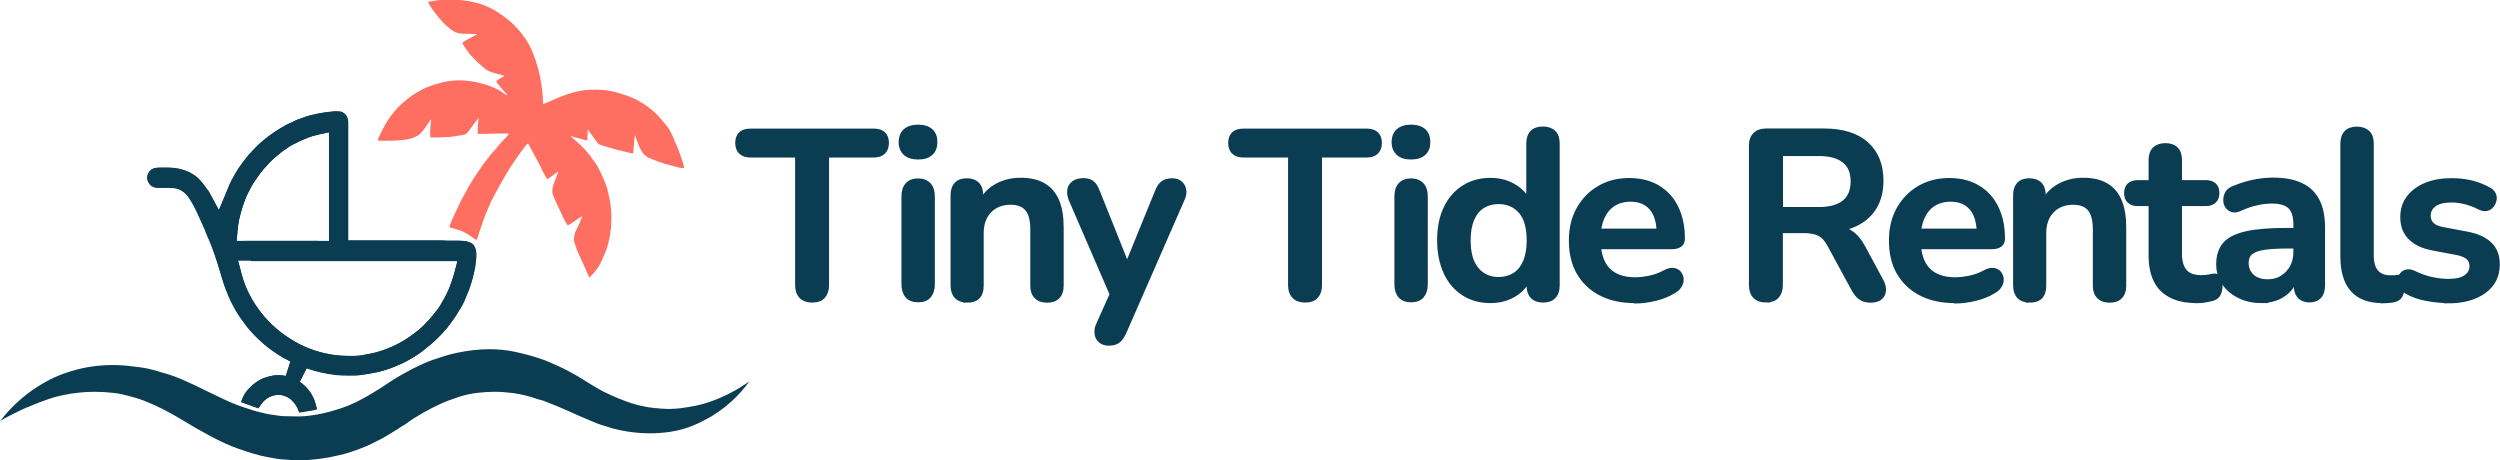 <?xml version="1.0" encoding="UTF-8"?>
<svg data-id="Layer_2" data-name="Layer 2" xmlns="http://www.w3.org/2000/svg" viewBox="0 0 187.85 34.59">
  <defs>
    <style>
      .cls-1 {
        fill: none;
      }

      .cls-2, .cls-3 {
        fill: #0b3d52;
      }

      .cls-4 {
        fill: #ff6f61;
      }

      .cls-3 {
        stroke: #0b3d52;
        stroke-miterlimit: 10;
        stroke-width: .25px;
      }
    </style>
  </defs>
  <g id="Layer_2-2" data-name="Layer 2">
    <g>
      <g id="Layer_1-2" data-name="Layer 1-2">
        <g>
          <path class="cls-1" d="M22.32,11.35c-.52.27-1.02.69-1.35.98-.15.13-.25.23-.32.3-.21.24-.35.39-.4.45-.12.14-.31.39-.55.74-.24.34-.42.71-.59,1.03-.05.09-.13.29-.29.73-.23.65-.36,1.27-.4,1.86v.07c.13,0,.27,0,.4,0,2.72,0,4.34,0,4.88,0,.16,0,.31,0,.45,0v-6.86c-.32.07-.64.17-.94.29-.29.12-.59.26-.89.41h0Z"/>
          <path class="cls-1" d="M21.38,24.45c.2.16.33.25.36.27.29.2.53.35.71.45.85.49,1.84.82,2.87.94.41.05.8.05,1.27.03.26,0,.4-.02.46-.04l.54-.1c.21-.04.38-.08.49-.11.96-.27,1.83-.7,2.59-1.27.23-.17.36-.28.41-.32.47-.42.93-.93,1.36-1.52.09-.12.17-.26.25-.4l.13-.22c.25-.42.46-.93.67-1.59.04-.13.08-.26.11-.39h-14.96c.02.08.05.17.07.26.16.6.4,1.19.71,1.74.51.89,1.19,1.68,1.96,2.27h0,0Z"/>
          <path class="cls-2" d="M22.5,31.02c-.13-.42-.35-.76-.68-1.04-.13-.11-.24-.16-.41-.22-.15-.06-.31-.09-.48-.09-.42,0-.83.18-1.14.5-.11.12-.21.26-.3.4l-.08.11-1.29-.47.03-.09c.09-.24.17-.46.33-.66.3-.4.67-.72,1.11-.95.11-.06.27-.12.47-.18.3-.09.57-.14.83-.14.15,0,.3.01.46.04.05.01.08.02.12.02l.35-1.09s-.05-.02-.07-.03c0,0,.01,0,.02.01-.42-.22-.69-.37-.84-.47-.1-.06-.26-.17-.49-.33-.54-.38-.99-.81-1.32-1.14-.48-.48-.82-.97-1.18-1.49-.16-.23-.36-.58-.61-1.08-.08-.16-.24-.55-.35-.83-.11-.28-.21-.56-.29-.85-.27-.92-.5-1.65-.78-2.4-.08-.22-.17-.44-.28-.68-.06-.15-.12-.29-.19-.44v-.04c-.06-.12-.12-.27-.19-.42-.12-.26-.28-.62-.49-1.08-.15-.32-.33-.65-.53-.96-.16-.26-.37-.46-.63-.62-.22-.13-.5-.19-.85-.19-.15,0-.42,0-.82,0h-.09c-.34,0-.6-.18-.73-.49-.11-.25-.06-.51.13-.76.17-.22.48-.26.72-.26h.72c.91.02,1.73.33,2.26.87.2.2.35.4.47.58.04.07.09.13.14.19.05.06.1.12.13.18.06.1.1.18.15.27l.6,1.11.47-1.12c.08-.18.14-.34.19-.46l.03-.08c.1-.24.18-.44.27-.6.25-.45.42-.74.51-.88.22-.31.42-.6.62-.84.06-.08.2-.25.52-.58.63-.67,1.41-1.27,2.34-1.79.14-.08.28-.15.4-.2.07-.03.14-.07.22-.1.11-.06.21-.11.32-.15.43-.17.8-.29,1.11-.36.57-.14,1.14-.23,1.7-.27.07,0,.13,0,.19,0,.17,0,.29.02.38.07.29.15.43.41.43.82,0,3.24,0,5.98,0,8.23v.58h.66c.55,0,1.22,0,2.01,0h2.77c.31,0,.62,0,.9,0,.25,0,.48,0,.69,0h0c.07,0,.14,0,.21.01.07,0,.15.01.22.01h.08c.15,0,.3,0,.44,0,.26,0,.49,0,.69.02.24.02.44.08.61.18.31.19.35.67.35.82,0,.1,0,.27-.03.51-.03.31-.06.48-.06.52-.11.57-.26,1.11-.44,1.61-.02.05-.08.21-.33.82-.08.2-.19.41-.33.63-.3.49-.5.8-.58.9l-.15.2c-.19.26-.31.42-.55.67-.39.43-.76.78-1.13,1.07-.07.05-.14.11-.2.16-.13.11-.28.23-.44.34-.39.27-.79.51-1.2.71-.16.08-.29.13-.44.2l-.25.1c-.81.35-1.64.51-2.64.64-.07,0-.19.02-.35.02-.15,0-.31,0-.48,0-.33,0-.62-.01-.86-.03-.76-.08-1.52-.25-2.27-.51l-.52,1.03c.28.19.53.44.74.72.32.43.45.89.54,1.29v.02s.01.02.01.02c-.13.04-.26.08-.4.1h-.03s-.35.06-.92.15h0ZM18.08,20.34c.02.08.04.16.07.25.17.65.43,1.29.78,1.89.56.96,1.29,1.81,2.11,2.44l.22.17c.09.07.14.11.17.12.35.24.57.38.75.48.92.53,1.99.88,3.09,1.01.28.03.57.05.89.05.15,0,.3,0,.47,0,.35-.01.49-.03.57-.05l.53-.1c.24-.05.41-.08.54-.12,1.03-.29,1.97-.75,2.78-1.37.27-.21.38-.29.44-.34.51-.44.99-.99,1.45-1.61.11-.15.2-.32.28-.46l.12-.21c.27-.46.5-1,.72-1.72.04-.13.08-.27.12-.42l.19-.73h-15.48s-1.38-1.37-1.38-1.37l.58,2.11h0ZM24.72,18.87v-8.93s-.7.15-.7.15c-.35.08-.71.18-1.04.32-.29.12-.61.26-.93.43-.56.29-1.08.72-1.47,1.07-.17.16-.28.26-.36.35-.23.25-.36.4-.42.46-.15.17-.35.44-.59.79-.26.36-.45.75-.62,1.09-.08.16-.19.42-.32.82-.24.69-.39,1.37-.43,2.01l-.06.71.66-.03c.12,0,.25,0,.36,0h5.11l.82.78h0Z"/>
          <path class="cls-2" d="M22.49,31.02c-.13-.42-.35-.76-.68-1.04-.13-.11-.24-.16-.4-.22-.15-.06-.31-.09-.48-.09-.42,0-.83.18-1.14.5-.11.12-.21.26-.3.4l-.08.11-1.29-.47.03-.09c.09-.24.18-.46.34-.66.3-.4.67-.72,1.11-.95.11-.06.27-.12.47-.18.3-.09.57-.14.83-.14.15,0,.3.01.46.04.05.01.08.02.12.02l.35-1.09s-.05-.02-.07-.03c0,0,.01,0,.02.01-.42-.23-.69-.37-.84-.48-.1-.06-.26-.17-.49-.33-.54-.38-.99-.81-1.31-1.14-.48-.48-.82-.98-1.18-1.49-.16-.23-.36-.58-.61-1.08-.08-.16-.24-.55-.35-.83-.11-.28-.21-.56-.29-.85-.27-.92-.49-1.65-.78-2.41-.08-.22-.17-.44-.28-.68-.06-.15-.12-.29-.19-.44v-.04c-.06-.12-.12-.27-.18-.42-.12-.26-.28-.62-.49-1.09-.15-.32-.33-.65-.53-.96-.16-.26-.37-.46-.63-.62-.22-.13-.5-.19-.85-.19-.15,0-.42,0-.82,0h-.09c-.34,0-.6-.18-.73-.49-.11-.25-.06-.51.13-.75.17-.22.48-.26.72-.26h.72c.91.02,1.73.33,2.26.87.19.2.35.4.47.58.04.07.09.13.14.19.05.06.1.12.13.18.06.1.1.18.15.27l.6,1.11.47-1.12c.08-.18.14-.34.19-.46l.03-.08c.1-.24.19-.44.27-.6.25-.45.42-.74.51-.88.22-.31.43-.6.62-.84.06-.08.2-.25.52-.58.63-.67,1.41-1.27,2.34-1.79.14-.08.28-.15.4-.2.07-.03.14-.07.22-.1.11-.06.21-.11.32-.15.43-.17.8-.29,1.11-.36.57-.14,1.14-.23,1.71-.27.07,0,.13,0,.19,0,.17,0,.29.02.38.07.29.15.43.41.43.82,0,3.24,0,5.98,0,8.23v.58h.66c.55,0,1.22,0,2.01,0s1.72,0,2.77,0h0c.31,0,.62,0,.9,0,.25,0,.48,0,.69,0h0c.07,0,.14,0,.21.01.07,0,.15.01.22.01h.08c.15,0,.3,0,.44,0,.26,0,.49,0,.69.02.24.02.44.08.61.18.31.19.35.67.35.82,0,.1,0,.27-.03.51-.03.31-.06.48-.07.52-.11.57-.26,1.11-.44,1.61-.02.05-.08.21-.34.82-.08.2-.19.41-.33.63-.3.49-.5.79-.58.9l-.15.2c-.19.26-.31.42-.55.67-.39.43-.76.78-1.13,1.07-.07.05-.14.11-.2.16-.13.11-.28.23-.44.34-.39.27-.79.51-1.2.71-.16.08-.29.13-.44.2l-.25.1c-.81.35-1.64.51-2.64.64-.07,0-.19.02-.35.02-.15,0-.31,0-.48,0-.33,0-.62-.01-.86-.03-.76-.08-1.52-.25-2.27-.51l-.52,1.02c.28.19.53.44.74.72.32.44.45.89.54,1.29v.02s.01.02.01.02c-.13.04-.26.08-.4.1h-.03s-.35.06-.92.15h0ZM18.08,20.33c.02.08.04.16.07.25.17.65.43,1.29.78,1.89.56.96,1.29,1.81,2.11,2.44l.22.17c.09.07.14.11.17.12.35.24.57.38.75.48.92.53,1.99.88,3.09,1.01.28.03.57.05.89.05.15,0,.3,0,.47,0,.35-.01.49-.03.57-.05l.53-.1c.24-.05.41-.08.54-.12,1.03-.28,1.97-.75,2.79-1.37.27-.21.38-.29.44-.34.51-.44.99-.98,1.45-1.61.11-.15.2-.31.28-.46l.12-.21c.27-.46.5-1,.72-1.72.04-.13.08-.27.12-.42l.19-.73h-15.48l-1.38-1.38.58,2.12h0ZM24.72,18.87v-8.93s-.7.15-.7.15c-.35.07-.71.18-1.04.32-.29.12-.61.26-.93.43-.56.29-1.08.72-1.47,1.06-.17.16-.28.26-.36.35-.23.25-.36.4-.42.46-.15.17-.35.44-.59.79-.26.36-.45.75-.62,1.09-.08.16-.19.42-.32.82-.24.69-.39,1.37-.43,2.01l-.06.71.66-.03c.12,0,.25,0,.36,0h4.9s.16,0,.21,0l.82.78h0Z"/>
          <path class="cls-4" d="M29.41,10.58c.3-.03.62-.03.85-.06.23-.02.44-.06.61-.11.17-.05.34-.12.53-.23.17-.1.26-.21.4-.39.15-.19.35-.5.58-.82,0,0,0,0,.01,0,0,0,.02,0,.01.02-.04.32-.07.62-.08.9,0,.15,0,.28.02.41,0,.02.02.03.03.03.14,0,.32,0,.53,0,.09,0,.37-.02.85-.04.2-.01.56-.06,1.08-.16.11-.02.21-.06.28-.15.09-.1.2-.25.33-.44.18-.26.35-.47.49-.64h0s.02,0,.03,0c.01.02,0,.11-.02.2,0,.06-.01.12-.02.18-.01.4-.02.65-.03.75h0s.01.03.03.03c.37,0,.75,0,1.12-.02.34-.01.72,0,.99-.01.07,0,.13,0,.19.03,0,0,0,0,0,0,.01,0,.01.03,0,.04-.24.3-.6.61-.84.94-.06.08-.15.19-.29.33-.07.07-.17.18-.28.33-.59.74-1.13,1.53-1.62,2.37-.14.24-.24.46-.36.66-.08.13-.17.29-.26.5-.37.78-.59,1.2-.8,1.8h0s0,.05.03.06c.38.1.74.19,1.05.34.27.14.52.3.75.48.06.05.11.08.16.11.02.01.05,0,.06-.01.09-.15.13-.37.19-.55.25-.7.39-1.18.64-1.74.21-.49.33-.75.35-.78.34-.64.69-1.27,1.06-1.9.24-.42.43-.67.74-1.14.15-.23.41-.57.76-1.03.02-.03.05-.06.08-.08,0,0,0,0,0,0,.02-.01.05,0,.06.02l.8,1.48s0,0,.01,0,.01,0,.02.01c0,0,0,.01,0,.02-.01.03,0,.07.02.1h0s0-.01,0-.01,0,0,.01,0c.01.04.03.07.04.08h0s0,0,0,0h0c.05.07.08.15.1.22,0,.01,0,.02.01.03l.38.69h0s.05.03.07.02l.79-.57h0v.02c-.23.62-.35.94-.36.97-.03.07-.05.16-.07.26h0c-.03.2-.03.35.01.45.1.25.15.39.17.43.11.25.32.69.61,1.31.1.22.21.42.33.59.01.02.04.03.06.01.14-.07.29-.17.44-.28.21-.16.4-.28.58-.38h.02s.01.01,0,.02c-.12.31-.2.54-.34.8-.23.43-.36.81-.19,1.29.06.15.1.27.12.35.07.17.16.38.28.63.21.44.39.88.59,1.34,0,0,.03.06.08.16h0s.01,0,.02,0c.18-.18.36-.38.53-.6.13-.17.26-.39.39-.68.19-.43.31-.71.36-.86.22-.64.35-1.41.36-2.16v-.46c-.03-.6-.11-1.14-.25-1.62-.03-.09-.03-.15-.03-.17,0,0,0-.02,0-.04h0s0,.01,0,.01c0,0,0,0,0,0-.15-.47-.34-.92-.55-1.37-.02-.04-.07-.13-.15-.28-.01-.02-.03-.06-.05-.11-.02-.04-.04-.07-.06-.1-.04-.05-.08-.1-.11-.15-.27-.4-.52-.73-.76-.99-.34-.36-.7-.69-1.08-1.01,0,0,0,0,0,0,0,0,0-.01.01-.01.02,0,.03,0,.05,0,.31.09.65.18,1.03.28.06.02.1.02.12.02.01,0,.02-.01.02-.03l.04-.82s0,0,0,0,.01,0,.01,0l.05.11s0,0,0,0l.69.96s.02.03.04.03c.07.05.14.08.2.1.75.24,1.51.44,2.27.61.07.01.12.02.13.01.01,0,.02-.02.02-.03l.12-1.31s0-.01.01-.01c0,0,.02,0,.02.01.02.08.05.18.1.31.07.18.14.37.22.57.05.12.15.28.29.49,0,0,.05.05.13.13,0,0,.01.01.02,0,.01,0,.02,0,.01.01h0c.08.08.17.13.26.17.48.21.94.38,1.39.5.24.06.41.11.53.14.19.06.37.1.54.13.05,0,.09.01.1,0h-.01.08s0,0,0,0c0,0,.02-.01.02-.02-.02-.12-.04-.21-.06-.28-.16-.52-.35-1.01-.54-1.5-.02-.01-.03-.03-.04-.05h0s-.17-.4-.17-.4h0s0-.01,0-.01c0,0,0-.01,0-.02-.01-.01-.01-.03-.02-.05l-.07-.14s0,0,0-.01h0s0-.02,0-.02c-.01-.01-.02-.03-.03-.04l-.15-.28s-.02-.03-.02-.05c0,0,0,0-.01-.01-.06-.11-.15-.24-.28-.39-.24-.29-.43-.51-.57-.66-.35-.37-.7-.64-1.11-.91-.24-.15-.46-.28-.68-.37-.14-.06-.28-.13-.43-.19-.41-.15-.84-.28-1.29-.38-.06-.01-.12-.03-.17-.03-.15-.02-.27-.06-.43-.06-.7-.05-1.31-.02-1.83.08-.26.05-.64.16-1.13.33-.18.06-.44.17-.78.32-.24.11-.5.22-.78.33h0s-.01,0-.01-.01c-.01-.12-.02-.25-.02-.37,0-.1,0-.23-.02-.37-.07-.89-.26-1.76-.55-2.62-.09-.26-.19-.49-.28-.71-.16-.35-.33-.65-.52-.91,0,0,0,0-.02-.01h0c-.07-.11-.19-.29-.3-.42-.1-.1-.17-.2-.26-.29-.12-.12-.22-.24-.35-.36-.35-.32-.73-.6-1.12-.85-.33-.21-.67-.38-1.02-.51-.5-.19-1.01-.3-1.53-.36-.48-.05-.81-.07-.97-.07-.37,0-.78.03-1.21.1-.21.03-.36.06-.44.07,0,0,0,0-.01,0-.02,0-.03.03-.02.05.04.08.08.15.12.22.25.39.55.78.89,1.17.21.24.46.46.73.67.25.19.53.28.82.29.55.01.87.02.96.03.04,0,.09,0,.15,0,0,0,.01,0,.01,0,0,0,0,.02,0,.02-.12.06-.37.2-.76.41-.11.06-.22.13-.33.21-.02.01-.02.04-.01.06.03.06.06.12.09.17.08.12.2.29.37.53.05.07.17.21.37.41.15.16.28.28.38.37.2.17.42.41.65.54.35.2.88.29,1.14.37.05.01.09.03.12.04,0,0,0,0,.01,0,0,.01,0,.03,0,.03-.26.15-.44.24-.57.36-.02.02-.03.05,0,.08.07.1.14.21.22.3.17.21.35.41.54.61.02.02.03.04.03.06,0,0,0,.01,0,.02-.01.01-.03.02-.04,0-.42-.31-.87-.56-1.36-.72-.66-.23-1.29-.36-1.97-.39-.72-.03-1.44.1-2.12.33-.38.12-.69.25-.93.38-.41.22-.74.43-.99.63-.61.46-1.15,1.03-1.56,1.68-.29.46-.54.94-.75,1.45h0s.01.05.03.05c.32.04.65.02.99,0h0s0,.01,0,.01Z"/>
          <path class="cls-2" d="M22.64,34.59c-.41,0-.93-.03-1.54-.08-.08,0-.34-.04-1.03-.17-.67-.12-1.44-.37-2.18-.63-.62-.21-1.27-.51-2.1-.95-.75-.4-1.44-.8-2.07-1.19-.08-.05-.25-.15-.72-.42-.55-.31-1.11-.59-1.69-.84-.01,0-.1-.04-.27-.11l-.19-.08c-.43-.17-.85-.28-1.29-.4h-.03c-.34-.1-.65-.16-.93-.19-.5-.06-1-.09-1.49-.09-.82,0-1.63.09-2.42.26-.39.08-.75.18-1.08.3l-.19.07c-.26.09-.6.21-.83.31-.1.04-.19.08-.28.12l-.15.06c-.16.06-.32.13-.49.21-.46.22-.93.45-1.37.69-.1.06-.18.11-.26.16l-.03.02c.23-.29.42-.52.58-.7.89-.98,1.94-1.78,3.1-2.39.48-.25,1.05-.48,1.69-.67.99-.3,2.04-.45,3.1-.45.21,0,.44,0,.66.02.19,0,.61.06,1.32.14.41.05.88.15,1.41.31.21.06.38.11.51.15.29.08.55.17.89.3.16.06.3.12.44.18l.95.43.06.03c.17.08.61.29,1.32.64.57.28.98.47,1.28.6.34.15.69.28,1.03.39.25.08.4.13.44.14.17.06.35.12.52.16.68.17.88.21.97.22l.34.05c.26.04.5.08.73.08.33.01.63.02.88.02s.5,0,.69-.02c.59-.05,1.18-.16,1.76-.31.62-.17,1.34-.38,2.03-.72.4-.2.9-.47,1.29-.71.5-.3,1.01-.63,1.54-.99.2-.14.45-.27.66-.39.13-.07.24-.13.34-.19.35-.2.65-.35,1.07-.54l.22-.1c.44-.21.89-.35,1.37-.5l.22-.07c.32-.1.64-.19.97-.25.84-.17,1.62-.26,2.38-.26.64,0,1.28.06,1.89.19.72.15,1.46.35,2.19.61.14.05.35.14.62.26l.23.1c.41.18.7.31,1.04.5.38.21.59.33.63.35l1.09.67c.39.24.7.42.93.53.69.34,1.42.64,2.09.86.31.1.66.19,1.06.26.29.06.7.1,1.2.14.16.01.32.02.48.02.28,0,.57-.02.87-.05.87-.11,1.54-.25,2.11-.44,1.11-.37,2.15-.9,3.1-1.58-.17.24-.35.47-.55.7-.03.04-.16.17-.37.4-.53.55-1.16,1.06-1.88,1.5-.03.02-.16.1-.68.37-.49.26-.99.46-1.51.61-.27.08-.57.15-.9.2-.52.08-1.06.12-1.59.12-.94,0-1.91-.13-2.86-.39-.09-.03-.19-.06-.28-.09l-.1-.03c-.09-.03-.16-.05-.23-.07-.33-.09-.77-.28-.89-.33-.27-.12-.54-.23-.8-.34-.14-.06-.4-.17-.78-.35-.67-.3-1.36-.59-2.06-.85-.1-.04-.19-.06-.28-.08h-.03c-.06-.03-.1-.03-.14-.05-.61-.21-1.21-.36-1.79-.44-.47-.06-.95-.1-1.43-.1-.42,0-.85.03-1.28.08-.45.05-.89.15-1.29.27-.25.08-.51.17-.75.26-.93.34-1.77.79-2.73,1.38-.1.06-.2.13-.31.21l-.08.06c-.19.14-.39.27-.57.37l-.05.03-.06.04s-.05.04-.06.05l-.23.14c-.21.13-.42.26-.61.37l-.22.13c-.08.05-.15.09-.21.12-.72.37-1.03.52-1.16.57-.35.15-.8.32-1.35.5-.22.07-.45.12-.65.17l-.09.02c-.12.03-.21.05-.31.07-.09.02-.23.05-.43.09-.7.12-1.33.19-1.86.21h-.22.01Z"/>
          <rect class="cls-2" x="17.26" y="18.1" width="7.58" height="1.49"/>
        </g>
      </g>
      <g>
        <path class="cls-3" d="M61.02,22.61c-.37,0-.66-.11-.85-.31-.2-.21-.3-.5-.3-.87v-9.72h-3.51c-.31,0-.55-.09-.73-.26s-.26-.41-.26-.71.09-.55.26-.71c.17-.16.42-.24.73-.24h9.32c.31,0,.55.08.73.24.17.16.26.4.26.71s-.09.54-.26.71c-.17.17-.42.26-.73.26h-3.51v9.72c0,.37-.1.66-.29.87-.19.21-.48.31-.86.31Z"/>
        <path class="cls-3" d="M68.98,11.86c-.42,0-.75-.1-.98-.31-.23-.21-.35-.5-.35-.87s.12-.68.35-.88c.23-.2.56-.31.98-.31s.76.1.99.31c.23.2.34.5.34.88s-.11.66-.34.87c-.23.21-.56.31-.99.31ZM68.98,22.59c-.36,0-.64-.11-.83-.32-.19-.22-.29-.52-.29-.9v-6.61c0-.4.1-.7.29-.91.19-.21.47-.32.83-.32s.64.11.84.32.3.51.3.91v6.61c0,.38-.1.68-.29.9-.19.22-.47.32-.85.32Z"/>
        <path class="cls-3" d="M72.67,22.61c-.36,0-.64-.1-.83-.3-.19-.2-.29-.48-.29-.85v-6.8c0-.37.1-.65.29-.85s.46-.29.81-.29.62.1.81.29c.19.19.29.47.29.85v1.22l-.2-.45c.26-.64.67-1.12,1.23-1.45.56-.33,1.19-.5,1.9-.5s1.29.13,1.75.4c.46.26.8.66,1.03,1.2.23.53.34,1.21.34,2.03v4.36c0,.37-.1.66-.29.85-.19.2-.47.3-.83.3s-.64-.1-.84-.3c-.2-.2-.3-.48-.3-.85v-4.25c0-.68-.13-1.18-.39-1.49-.26-.31-.66-.47-1.2-.47-.66,0-1.19.21-1.58.62s-.58.96-.58,1.65v3.94c0,.77-.38,1.15-1.13,1.15Z"/>
        <path class="cls-3" d="M83.32,25.85c-.26,0-.48-.07-.65-.21-.17-.14-.27-.32-.3-.55-.03-.23,0-.47.12-.72l1.22-2.72v.94l-3.28-7.58c-.11-.26-.14-.51-.11-.74s.15-.41.33-.55c.19-.14.44-.21.76-.21.28,0,.5.06.67.19s.32.36.45.71l2.43,6.07h-.54l2.48-6.08c.13-.34.29-.57.47-.69.18-.13.42-.19.72-.19.26,0,.47.07.63.21.16.14.25.32.29.54.04.22,0,.47-.13.73l-4.37,9.99c-.16.34-.32.56-.5.68-.18.12-.41.18-.7.18Z"/>
        <path class="cls-3" d="M98.06,22.61c-.37,0-.66-.11-.85-.31-.2-.21-.3-.5-.3-.87v-9.72h-3.51c-.31,0-.55-.09-.73-.26s-.26-.41-.26-.71.09-.55.26-.71c.17-.16.42-.24.73-.24h9.32c.31,0,.55.08.73.24.17.16.26.4.26.71s-.09.54-.26.71c-.17.17-.42.26-.73.26h-3.51v9.72c0,.37-.1.66-.29.87-.19.21-.48.31-.86.31Z"/>
        <path class="cls-3" d="M106.02,11.86c-.42,0-.75-.1-.98-.31-.23-.21-.35-.5-.35-.87s.12-.68.35-.88c.23-.2.56-.31.98-.31s.76.1.99.31c.23.2.34.5.34.88s-.11.66-.34.87c-.23.21-.56.31-.99.31ZM106.02,22.59c-.36,0-.64-.11-.83-.32-.19-.22-.29-.52-.29-.9v-6.61c0-.4.1-.7.29-.91.19-.21.47-.32.83-.32s.64.11.84.32.3.51.3.91v6.61c0,.38-.1.68-.29.9-.19.22-.47.32-.85.32Z"/>
        <path class="cls-3" d="M111.98,22.65c-.77,0-1.44-.19-2.02-.56s-1.04-.9-1.36-1.59c-.32-.69-.49-1.5-.49-2.44s.16-1.76.49-2.44c.32-.68.78-1.2,1.36-1.57s1.26-.56,2.02-.56,1.37.18,1.92.54.92.83,1.11,1.42h-.2v-4.68c0-.37.1-.65.29-.85.19-.19.47-.29.83-.29s.64.1.84.29.3.47.3.85v10.69c0,.37-.1.66-.29.85-.19.2-.47.3-.83.3s-.64-.1-.83-.3c-.19-.2-.29-.48-.29-.85v-1.4l.2.54c-.18.62-.55,1.12-1.1,1.49s-1.2.56-1.94.56ZM112.61,20.94c.44,0,.83-.11,1.17-.32s.6-.54.78-.96c.19-.43.28-.96.28-1.59,0-.96-.2-1.68-.61-2.15-.41-.47-.95-.71-1.62-.71-.44,0-.83.1-1.17.31s-.6.53-.78.95c-.19.43-.28.96-.28,1.59,0,.95.2,1.67.61,2.15.41.49.95.73,1.62.73Z"/>
        <path class="cls-3" d="M122.83,22.65c-1,0-1.85-.19-2.57-.56-.72-.37-1.27-.9-1.67-1.58-.39-.68-.58-1.49-.58-2.43s.19-1.71.57-2.39.9-1.22,1.57-1.61c.67-.39,1.42-.58,2.28-.58.62,0,1.19.1,1.68.31.5.2.92.5,1.28.88.35.38.62.85.81,1.4.19.55.28,1.16.28,1.84,0,.22-.07.38-.22.5-.15.11-.36.17-.64.17h-5.78v-1.3h5.06l-.29.27c0-.55-.08-1.01-.24-1.39s-.4-.66-.7-.85c-.31-.2-.69-.3-1.14-.3-.5,0-.93.12-1.29.35-.35.23-.62.56-.81.99-.19.43-.28.93-.28,1.52v.13c0,.98.23,1.72.69,2.21.46.49,1.14.73,2.04.73.31,0,.66-.04,1.05-.12s.76-.21,1.11-.4c.25-.14.47-.21.67-.19.19.02.34.09.46.21.11.12.18.27.21.44.02.17,0,.35-.1.53-.09.18-.24.34-.46.47-.42.26-.9.46-1.45.59-.55.13-1.05.19-1.52.19Z"/>
        <path class="cls-3" d="M132.7,22.61c-.37,0-.66-.11-.86-.31-.2-.21-.3-.5-.3-.87v-10.48c0-.38.1-.67.31-.87.2-.2.49-.3.86-.3h4.34c1.39,0,2.47.33,3.22,1s1.13,1.6,1.13,2.8c0,.78-.17,1.45-.51,2.02-.34.56-.84,1-1.49,1.3-.65.3-1.43.45-2.36.45l.16-.27h.59c.49,0,.92.12,1.29.36.37.24.69.62.96,1.13l1.35,2.5c.14.25.21.5.2.74-.01.24-.1.44-.27.58s-.41.23-.74.23-.59-.07-.79-.21c-.21-.14-.38-.35-.54-.64l-1.82-3.35c-.22-.41-.47-.68-.76-.82-.29-.14-.67-.21-1.12-.21h-1.71v4.03c0,.37-.1.66-.29.87-.19.21-.48.31-.86.31ZM133.85,15.68h2.81c.83,0,1.46-.17,1.88-.51.43-.34.64-.85.64-1.54s-.21-1.18-.64-1.52c-.43-.34-1.05-.51-1.88-.51h-2.81v4.09Z"/>
        <path class="cls-3" d="M146.88,22.65c-1,0-1.85-.19-2.57-.56-.72-.37-1.27-.9-1.67-1.58-.39-.68-.58-1.49-.58-2.43s.19-1.71.57-2.39.9-1.22,1.57-1.61c.67-.39,1.42-.58,2.28-.58.62,0,1.19.1,1.68.31.5.2.92.5,1.28.88.35.38.62.85.81,1.4.19.55.28,1.16.28,1.84,0,.22-.07.38-.22.5-.15.11-.36.17-.64.17h-5.78v-1.3h5.06l-.29.27c0-.55-.08-1.01-.24-1.39s-.4-.66-.7-.85c-.31-.2-.69-.3-1.14-.3-.5,0-.93.12-1.29.35-.35.23-.62.56-.81.99-.19.43-.28.93-.28,1.52v.13c0,.98.23,1.72.69,2.21.46.49,1.14.73,2.04.73.31,0,.66-.04,1.05-.12s.76-.21,1.11-.4c.25-.14.47-.21.67-.19.19.02.34.09.46.21.11.12.18.27.21.44.02.17,0,.35-.1.53-.09.18-.24.34-.46.47-.42.26-.9.46-1.45.59-.55.13-1.05.19-1.52.19Z"/>
        <path class="cls-3" d="M152.51,22.61c-.36,0-.64-.1-.83-.3-.19-.2-.29-.48-.29-.85v-6.8c0-.37.1-.65.29-.85s.46-.29.81-.29.62.1.81.29c.19.19.29.47.29.85v1.22l-.2-.45c.26-.64.67-1.12,1.23-1.45.56-.33,1.19-.5,1.9-.5s1.29.13,1.75.4c.46.26.8.66,1.03,1.2.23.53.34,1.21.34,2.03v4.36c0,.37-.1.66-.29.85-.19.2-.47.3-.83.3s-.64-.1-.84-.3c-.2-.2-.3-.48-.3-.85v-4.25c0-.68-.13-1.18-.39-1.49-.26-.31-.66-.47-1.2-.47-.66,0-1.19.21-1.58.62s-.58.96-.58,1.65v3.94c0,.77-.38,1.15-1.13,1.15Z"/>
        <path class="cls-3" d="M165.06,22.65c-.78,0-1.43-.13-1.95-.4-.52-.26-.91-.65-1.16-1.16-.25-.51-.38-1.14-.38-1.9v-3.83h-.94c-.29,0-.51-.07-.67-.23-.16-.15-.23-.36-.23-.62s.08-.49.23-.63c.16-.14.38-.22.67-.22h.94v-1.64c0-.37.1-.65.3-.85.2-.19.48-.29.84-.29s.64.1.83.29c.19.19.29.47.29.85v1.64h1.91c.29,0,.51.07.67.22.16.14.23.35.23.63s-.08.47-.23.62c-.16.15-.38.23-.67.23h-1.91v3.71c0,.58.13,1.01.38,1.3s.66.43,1.22.43c.2,0,.38-.02.54-.05.16-.04.29-.06.41-.07.14-.01.26.03.36.13.1.1.14.31.14.62,0,.24-.04.45-.12.64-.08.19-.22.31-.42.39-.16.05-.36.09-.61.14-.25.04-.47.06-.67.06Z"/>
        <path class="cls-3" d="M169.94,22.65c-.64,0-1.2-.12-1.7-.37s-.89-.58-1.17-1c-.28-.42-.42-.89-.42-1.42,0-.65.17-1.16.5-1.54s.88-.65,1.64-.82,1.77-.25,3.04-.25h.9v1.3h-.88c-.74,0-1.34.04-1.78.11-.44.07-.76.2-.95.37-.19.17-.28.42-.28.73,0,.4.14.72.41.97s.66.38,1.15.38c.4,0,.75-.09,1.05-.28s.55-.44.73-.77c.18-.32.27-.7.27-1.12v-2.07c0-.6-.13-1.03-.4-1.3-.26-.26-.71-.4-1.33-.4-.35,0-.72.04-1.12.13-.4.08-.83.23-1.27.43-.23.11-.43.14-.6.09-.17-.05-.31-.15-.41-.3-.1-.15-.14-.31-.14-.5s.05-.36.14-.53c.1-.17.26-.3.49-.39.55-.23,1.08-.39,1.59-.49.51-.1.97-.14,1.39-.14.86,0,1.58.13,2.13.4.56.26.97.66,1.25,1.2.28.53.41,1.22.41,2.06v4.32c0,.37-.09.66-.27.85-.18.2-.44.3-.77.3s-.6-.1-.78-.3c-.19-.2-.28-.48-.28-.85v-.86h.14c-.08.42-.25.78-.49,1.09-.25.31-.56.54-.93.71-.37.17-.8.25-1.28.25Z"/>
        <path class="cls-3" d="M178.99,22.65c-1,0-1.75-.29-2.25-.85s-.76-1.41-.76-2.51v-8.51c0-.37.1-.65.29-.85.19-.19.47-.29.83-.29s.64.1.84.29.3.47.3.85v8.41c0,.55.12.96.35,1.22.23.26.57.4,1,.4.1,0,.19,0,.27,0,.08,0,.17-.01.25-.03.17-.02.28.02.34.13.06.11.09.35.09.69,0,.3-.06.53-.18.7-.12.17-.32.27-.59.31-.12.01-.25.02-.38.04-.13.01-.26.02-.4.02Z"/>
        <path class="cls-3" d="M183.96,22.65c-.52,0-1.06-.05-1.64-.16s-1.09-.29-1.55-.56c-.19-.12-.33-.26-.41-.42s-.11-.32-.09-.49c.02-.16.08-.3.18-.42.1-.12.23-.2.4-.23s.34,0,.53.09c.48.23.93.39,1.35.48s.83.14,1.24.14c.58,0,1-.1,1.29-.3.28-.2.42-.46.42-.78,0-.28-.09-.49-.28-.64-.19-.15-.46-.26-.84-.33l-1.8-.34c-.74-.14-1.31-.42-1.7-.82-.39-.4-.58-.92-.58-1.56,0-.58.16-1.07.48-1.49.32-.42.76-.74,1.32-.97.56-.23,1.21-.34,1.94-.34.53,0,1.02.06,1.49.17.46.11.91.29,1.34.53.18.1.3.22.37.38.07.16.08.31.04.48-.04.16-.11.31-.22.43-.11.13-.24.2-.4.23s-.35,0-.55-.1c-.37-.19-.73-.33-1.07-.41s-.67-.13-.98-.13c-.59,0-1.02.1-1.3.31s-.42.47-.42.81c0,.25.08.46.25.63s.43.28.77.34l1.8.34c.78.14,1.37.41,1.77.79.4.38.6.9.6,1.55,0,.88-.34,1.56-1.03,2.06s-1.6.75-2.74.75Z"/>
      </g>
    </g>
  </g>
</svg>